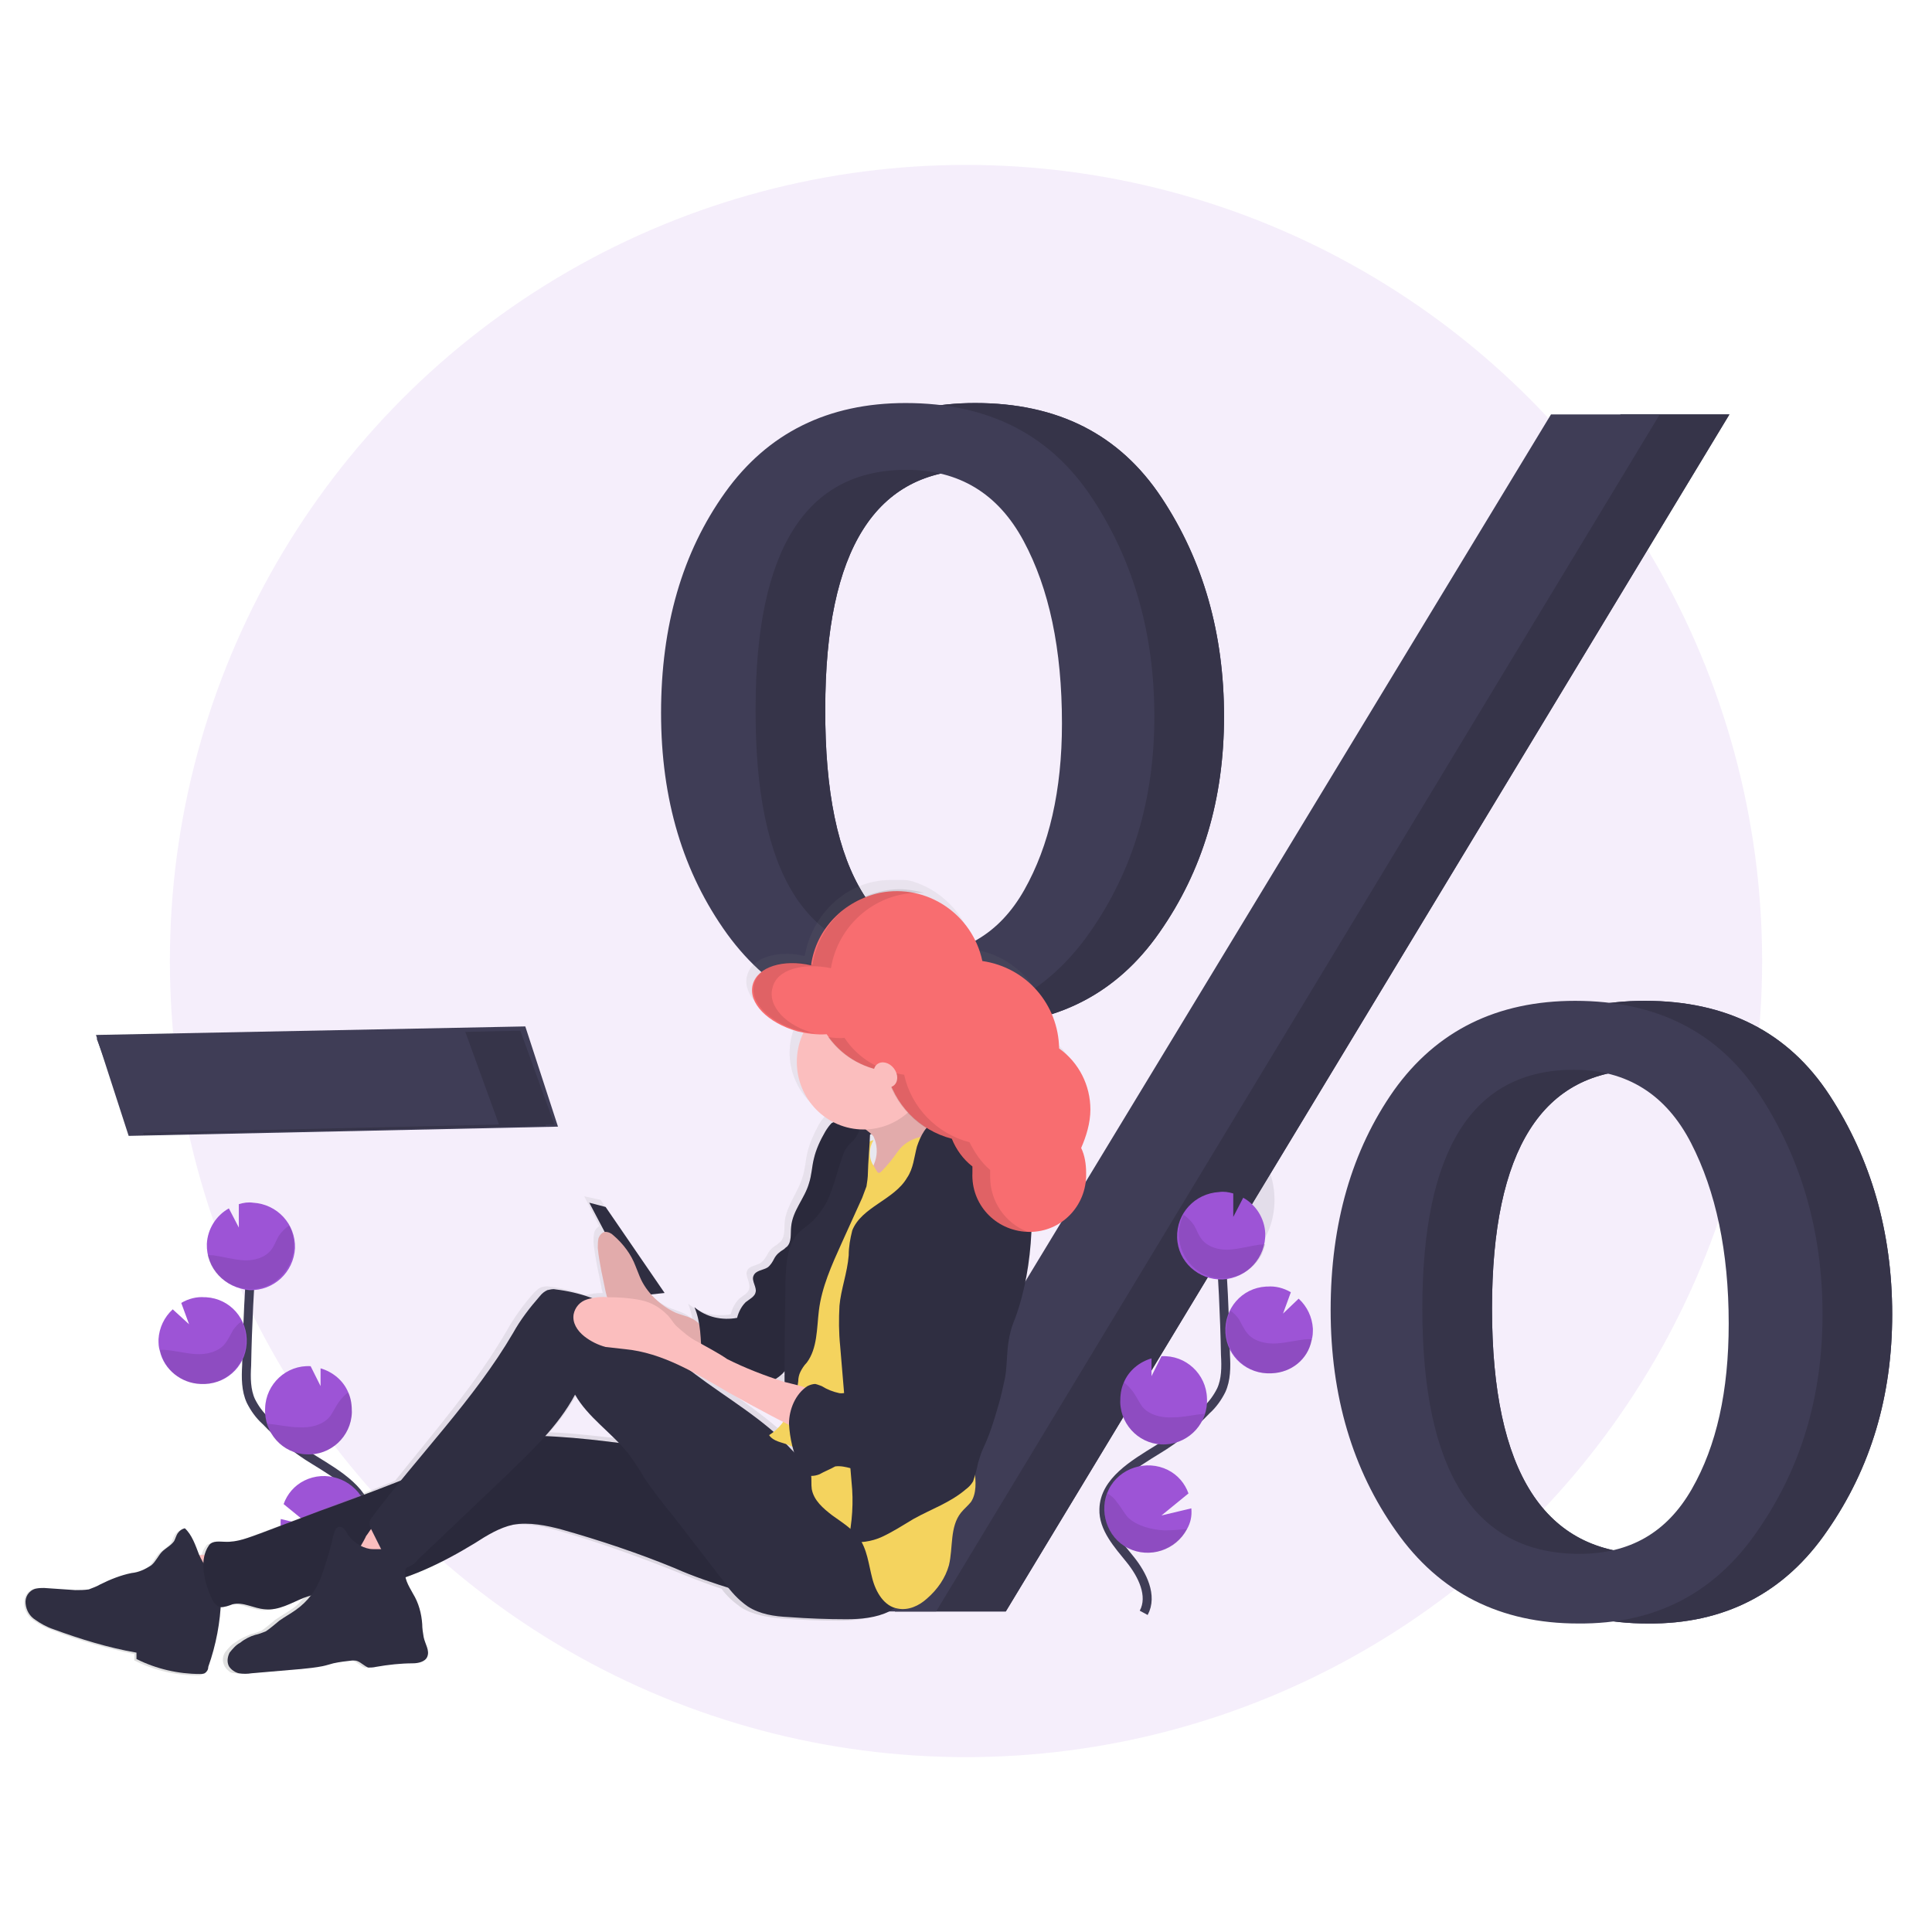 <?xml version="1.0" encoding="utf-8"?>
<!-- Generator: Adobe Illustrator 24.1.2, SVG Export Plug-In . SVG Version: 6.00 Build 0)  -->
<svg version="1.1" id="Livello_1" xmlns="http://www.w3.org/2000/svg" xmlns:xlink="http://www.w3.org/1999/xlink" x="0px" y="0px"
	 viewBox="0 0 271.8 271.8" style="enable-background:new 0 0 271.8 271.8;" xml:space="preserve">
<style type="text/css">
	.st0{opacity:0.1;fill:#9D54D6;enable-background:new    ;}
	.st1{opacity:0.1;}
	.st2{fill:#3F3D56;}
	.st3{opacity:0.15;enable-background:new    ;}
	.st4{fill:none;stroke:#3F3D56;stroke-width:1.264;stroke-miterlimit:10;}
	.st5{fill:#9D54D6;}
	.st6{opacity:0.1;enable-background:new    ;}
	.st7{fill:url(#SVGID_1_);}
	.st8{fill:#2F2E41;}
	.st9{fill:#FBBEBE;}
	.st10{fill:#E8E8F0;}
	.st11{fill:#F4D35E;}
	.st12{fill:#F86D70;}
</style>
<circle class="st0" cx="135.9" cy="135.2" r="112"/>
<g class="st1">
	<ellipse class="st2" cx="172.3" cy="168.8" rx="7" ry="9.1"/>
	<ellipse class="st2" cx="172.3" cy="157.7" rx="7" ry="9.1"/>
</g>
<path class="st2" d="M18.1,159.8l-4.6-14.2l60.4-1.2l4.6,14.1L18.1,159.8z"/>
<path class="st3" d="M20.2,159.6l-4.3-13.3l56.6-1.1l4.3,13.2L20.2,159.6z"/>
<path class="st2" d="M137.6,144.2c-10.8,0-19.3-4.3-25.5-12.8c-6.2-8.6-9.3-18.9-9.3-31.1c0-12.3,3-22.6,9-31s14.5-12.6,25.4-12.6
	c11.6,0,20.3,4.4,26.2,13.3s8.8,19.2,8.8,30.8s-3,21.7-9.1,30.4C157.1,139.8,148.6,144.2,137.6,144.2z M138,134.5
	c7.1,0,12.4-3.1,15.9-9.3s5.3-14,5.3-23.4c0-10.5-1.8-19-5.4-25.7c-3.6-6.7-9.1-10-16.5-10c-14.1,0-21.2,11.2-21.2,33.6
	C116,123,123.3,134.5,138,134.5L138,134.5z M141.5,226.7h-15.6L228,58.3h15.3L141.5,226.7z M231.8,228.4c-10.9,0-19.5-4.3-25.6-13
	c-6.1-8.6-9.2-19-9.2-31.1c0-12.2,3-22.5,8.9-30.9c6-8.4,14.5-12.6,25.5-12.6c11.5,0,20.2,4.4,26,13.3c5.8,8.9,8.8,19.2,8.8,30.8
	c0,11.5-3,21.6-9.1,30.4C251.1,224.1,242.6,228.5,231.8,228.4L231.8,228.4z M232,218.6c7.1,0,12.3-3,15.8-9.1s5.2-13.8,5.2-23.3
	c0-10.1-1.8-18.6-5.3-25.4s-9-10.3-16.5-10.3c-14.2,0-21.3,11.2-21.3,33.6C209.9,207.1,217.3,218.6,232,218.6L232,218.6z"/>
<path class="st2" d="M137.6,144.2c-10.8,0-19.3-4.3-25.5-12.8c-6.2-8.6-9.3-18.9-9.3-31.1c0-12.3,3-22.6,9-31s14.5-12.6,25.4-12.6
	c11.6,0,20.3,4.4,26.2,13.3s8.8,19.2,8.8,30.8s-3,21.7-9.1,30.4C157.1,139.8,148.6,144.2,137.6,144.2z M138,134.5
	c7.1,0,12.4-3.1,15.9-9.3s5.3-14,5.3-23.4c0-10.5-1.8-19-5.4-25.7c-3.6-6.7-9.1-10-16.5-10c-14.1,0-21.2,11.2-21.2,33.6
	C116,123,123.3,134.5,138,134.5L138,134.5z M141.5,226.7h-15.6L228,58.3h15.3L141.5,226.7z M231.8,228.4c-10.9,0-19.5-4.3-25.6-13
	c-6.1-8.6-9.2-19-9.2-31.1c0-12.2,3-22.5,8.9-30.9c6-8.4,14.5-12.6,25.5-12.6c11.5,0,20.2,4.4,26,13.3c5.8,8.9,8.8,19.2,8.8,30.8
	c0,11.5-3,21.6-9.1,30.4C251.1,224.1,242.6,228.5,231.8,228.4L231.8,228.4z M232,218.6c7.1,0,12.3-3,15.8-9.1s5.2-13.8,5.2-23.3
	c0-10.1-1.8-18.6-5.3-25.4s-9-10.3-16.5-10.3c-14.2,0-21.3,11.2-21.3,33.6C209.9,207.1,217.3,218.6,232,218.6L232,218.6z"/>
<path class="st3" d="M137.6,144.2c-10.8,0-19.3-4.3-25.5-12.8c-6.2-8.6-9.3-18.9-9.3-31.1c0-12.3,3-22.6,9-31s14.5-12.6,25.4-12.6
	c11.6,0,20.3,4.4,26.2,13.3s8.8,19.2,8.8,30.8s-3,21.7-9.1,30.4C157.1,139.8,148.6,144.2,137.6,144.2z M138,134.5
	c7.1,0,12.4-3.1,15.9-9.3s5.3-14,5.3-23.4c0-10.5-1.8-19-5.4-25.7c-3.6-6.7-9.1-10-16.5-10c-14.1,0-21.2,11.2-21.2,33.6
	C116,123,123.3,134.5,138,134.5L138,134.5z M141.5,226.7h-15.6L228,58.3h15.3L141.5,226.7z M231.8,228.4c-10.9,0-19.5-4.3-25.6-13
	c-6.1-8.6-9.2-19-9.2-31.1c0-12.2,3-22.5,8.9-30.9c6-8.4,14.5-12.6,25.5-12.6c11.5,0,20.2,4.4,26,13.3c5.8,8.9,8.8,19.2,8.8,30.8
	c0,11.5-3,21.6-9.1,30.4C251.1,224.1,242.6,228.5,231.8,228.4L231.8,228.4z M232,218.6c7.1,0,12.3-3,15.8-9.1s5.2-13.8,5.2-23.3
	c0-10.1-1.8-18.6-5.3-25.4s-9-10.3-16.5-10.3c-14.2,0-21.3,11.2-21.3,33.6C209.9,207.1,217.3,218.6,232,218.6L232,218.6z"/>
<path class="st2" d="M127.8,144.2c-10.8,0-19.3-4.3-25.5-12.8c-6.2-8.6-9.3-18.9-9.3-31.1c0-12.3,3-22.6,9-31s14.5-12.6,25.4-12.6
	c11.6,0,20.3,4.4,26.2,13.3s8.8,19.2,8.8,30.8s-3,21.7-9.1,30.4C147.2,139.9,138.8,144.2,127.8,144.2z M128.2,134.5
	c7.1,0,12.4-3.1,15.9-9.3s5.3-14,5.3-23.4c0-10.5-1.8-19-5.4-25.7c-3.6-6.7-9.1-10-16.5-10c-14.1,0-21.2,11.2-21.2,33.6
	C106.2,123,113.5,134.5,128.2,134.5L128.2,134.5z M131.7,226.7h-15.6L218.2,58.3h15.3L131.7,226.7z M222,228.4
	c-10.9,0-19.5-4.3-25.6-13c-6.1-8.6-9.2-19-9.2-31.1c0-12.2,3-22.5,8.9-30.9c6-8.4,14.5-12.6,25.5-12.6c11.5,0,20.2,4.4,26,13.3
	c5.8,8.9,8.8,19.2,8.8,30.8c0,11.5-3,21.6-9.1,30.4C241.3,224.1,232.9,228.5,222,228.4L222,228.4z M222.2,218.6
	c7.1,0,12.3-3,15.8-9.1s5.2-13.8,5.2-23.3c0-10.1-1.8-18.6-5.3-25.4c-3.5-6.8-9-10.3-16.5-10.3c-14.2,0-21.3,11.2-21.3,33.6
	C200.1,207.1,207.5,218.6,222.2,218.6L222.2,218.6z"/>
<path class="st4" d="M160.9,226.9c1.3-2.4-0.2-5.4-1.9-7.5s-3.8-4.4-3.7-7.1c0.1-3.9,4.2-6.3,7.6-8.4c2.5-1.5,4.8-3.4,6.8-5.5
	c0.9-0.8,1.6-1.8,2.1-2.8c0.7-1.5,0.7-3.3,0.6-5c-0.1-5.6-0.4-11.2-0.8-16.9"/>
<path class="st5" d="M178,173.5c-0.1-2.1-1.3-4-3.1-5l-1.4,2.7v-3.3c-0.7-0.2-1.3-0.3-2-0.2c-3.4,0.2-6,3-5.9,6.4s3,6,6.4,5.9
	C175.5,179.8,178.1,176.9,178,173.5z"/>
<path class="st5" d="M167,215.1c-1.6,3-5.3,4.2-8.3,2.7s-4.2-5.3-2.7-8.3s5.3-4.2,8.3-2.7c1.4,0.7,2.4,1.9,2.9,3.3l-3.8,3.1l4.2-1
	C167.7,213.3,167.5,214.2,167,215.1z"/>
<path class="st5" d="M164,203.2c-3.4,0.2-6.3-2.5-6.4-5.9l0,0c0-1,0.1-1.9,0.5-2.8c0.7-1.7,2.2-2.9,3.9-3.4v2.5l1.4-2.8l0,0
	c3.4-0.2,6.3,2.5,6.4,5.9C170,200.1,167.4,203,164,203.2L164,203.2L164,203.2z"/>
<path class="st5" d="M178.9,193.2c-3.4,0.2-6.3-2.3-6.5-5.7s2.3-6.3,5.7-6.5c0.1,0,0.2,0,0.2,0c1.1-0.1,2.3,0.2,3.3,0.8l-1.1,3
	l2.2-2.1c1.2,1.1,1.9,2.6,2,4.2c0,0.6,0,1.1-0.2,1.7C184,191.2,181.7,193.1,178.9,193.2z"/>
<path class="st6" d="M177.2,175.1c-1.4,0.2-2.8,0.6-4.2,0.7c-1.4,0.1-3-0.3-3.9-1.4c-0.5-0.6-0.7-1.3-1.1-2
	c-0.4-0.6-0.9-1.1-1.5-1.5c-1.5,3-0.3,6.7,2.7,8.3c3,1.5,6.7,0.3,8.3-2.7c0.2-0.5,0.4-1,0.5-1.5
	C177.6,175.1,177.4,175.1,177.2,175.1z"/>
<path class="st6" d="M178.9,193.2c-3.4,0.2-6.3-2.5-6.4-5.9c0-1,0.2-2,0.6-2.9c0.5,0.3,0.9,0.8,1.2,1.2c0.4,0.7,0.7,1.4,1.2,2
	c0.9,1.1,2.6,1.5,4.1,1.4s2.9-0.5,4.4-0.6c0.2,0,0.4,0,0.6,0C184,191.2,181.7,193.1,178.9,193.2z"/>
<path class="st6" d="M164,203.2c-3.4,0.2-6.3-2.5-6.4-5.9l0,0c0-1,0.1-1.9,0.5-2.8c0.5,0.3,0.9,0.8,1.3,1.3c0.5,0.7,0.8,1.4,1.3,2.1
	c1,1.2,2.8,1.6,4.3,1.5c1.6,0,3-0.4,4.5-0.5C168.8,201.3,166.6,203,164,203.2z"/>
<path class="st6" d="M167,215.1c-1.5,3-5.2,4.2-8.3,2.7c-2.8-1.4-4.1-4.8-2.9-7.7c0.5,0.3,1,0.7,1.3,1.2c0.6,0.7,1,1.5,1.6,2.2
	c1.3,1.2,3.3,1.7,5.1,1.8C164.9,215.3,166,215.2,167,215.1z"/>
<g>
	<path class="st4" d="M46.2,228.4c-1.3-2.4,0.2-5.4,1.9-7.5c1.7-2.2,3.8-4.4,3.7-7.1c-0.1-3.9-4.2-6.3-7.6-8.4
		c-2.5-1.5-4.8-3.4-6.8-5.5c-0.9-0.8-1.6-1.8-2.1-2.8c-0.7-1.5-0.7-3.3-0.6-5c0.1-5.6,0.4-11.2,0.8-16.9"/>
	<path class="st5" d="M29.1,175c0.1-2.1,1.3-4,3.1-5l1.4,2.7v-3.3c0.7-0.2,1.3-0.3,2-0.2c3.4,0.2,6,3,5.9,6.4c-0.2,3.4-3,6-6.4,5.9
		C31.6,181.2,29,178.4,29.1,175z"/>
	<path class="st5" d="M40.1,216.6c1.6,3,5.3,4.2,8.3,2.7c3-1.6,4.2-5.3,2.7-8.3c-1.6-3-5.3-4.2-8.3-2.7c-1.4,0.7-2.4,1.9-2.9,3.3
		l3.8,3.1l-4.2-1C39.4,214.8,39.6,215.7,40.1,216.6z"/>
	<path class="st5" d="M43.1,204.6c3.4,0.2,6.3-2.5,6.4-5.9l0,0c0-1-0.1-1.9-0.5-2.8c-0.7-1.7-2.2-2.9-3.9-3.4v2.5l-1.4-2.8l0,0
		c-3.4-0.2-6.3,2.5-6.4,5.9C37.1,201.6,39.8,204.5,43.1,204.6L43.1,204.6z"/>
	<path class="st5" d="M28.2,194.7c3.4,0.2,6.3-2.3,6.5-5.7s-2.3-6.3-5.7-6.5c-0.1,0-0.2,0-0.2,0c-1.1-0.1-2.3,0.2-3.3,0.8l1.1,3
		l-2.3-2.1c-1.2,1.1-1.9,2.6-2,4.2c0,0.6,0,1.1,0.2,1.7C23.1,192.7,25.5,194.6,28.2,194.7z"/>
	<path class="st6" d="M30,176.6c1.4,0.2,2.8,0.6,4.2,0.7c1.4,0.1,3-0.3,3.9-1.4c0.5-0.6,0.7-1.3,1.1-2c0.4-0.6,0.9-1.1,1.5-1.5
		c1.5,3,0.3,6.7-2.7,8.3c-3,1.5-6.7,0.3-8.3-2.7c-0.2-0.5-0.4-1-0.5-1.5C29.5,176.6,29.7,176.6,30,176.6z"/>
	<path class="st6" d="M28.2,194.7c3.4,0.2,6.3-2.5,6.4-5.9c0-1-0.2-2-0.6-2.9c-0.5,0.3-0.9,0.8-1.2,1.2c-0.4,0.7-0.7,1.4-1.2,2
		c-0.9,1.1-2.6,1.5-4.1,1.4s-2.9-0.5-4.4-0.6c-0.2,0-0.4,0-0.6,0C23.1,192.7,25.5,194.6,28.2,194.7z"/>
	<path class="st6" d="M43.1,204.6c3.4,0.2,6.3-2.5,6.4-5.9l0,0c0-1-0.1-1.9-0.5-2.8c-0.5,0.3-0.9,0.8-1.3,1.3
		c-0.5,0.7-0.8,1.4-1.3,2.1c-1,1.2-2.8,1.6-4.3,1.5c-1.5,0-3-0.4-4.5-0.5C38.3,202.8,40.5,204.5,43.1,204.6z"/>
	<path class="st6" d="M40.1,216.6c1.5,3,5.2,4.2,8.3,2.7c2.8-1.4,4.1-4.8,2.9-7.7c-0.5,0.3-1,0.7-1.3,1.2c-0.6,0.7-1,1.5-1.6,2.2
		c-1.3,1.2-3.3,1.7-5.1,1.8C42.2,216.8,41.1,216.7,40.1,216.6z"/>
</g>
<linearGradient id="SVGID_1_" gradientUnits="userSpaceOnUse" x1="106.31" y1="923.564" x2="106.31" y2="811.728" gradientTransform="matrix(1 0 0 1 -28.5 -688.117)">
	<stop  offset="0" style="stop-color:#808080;stop-opacity:0.25"/>
	<stop  offset="0.54" style="stop-color:#808080;stop-opacity:0.12"/>
	<stop  offset="1" style="stop-color:#808080;stop-opacity:0.1"/>
</linearGradient>
<path class="st7" d="M152.2,154.8c0-3.4-1.6-6.7-4.4-8.7c-0.2-6.4-4.8-11.6-10.7-12.5c-1-4.5-4.2-8.1-8.4-9.5l0,0
	c-0.5-0.2-1.1-0.3-1.6-0.3H127h-0.3h-0.2h-0.2H126h-0.2h-0.5c-6,0-11,4.6-12.1,10.7c-3.8-0.9-7.5,0.2-8.1,2.8
	c-0.2,0.6-0.1,1.4,0.1,1.9c0.6,1.9,2.8,3.7,5.8,4.6l0.4,0.1c0.2,0.1,0.4,0.1,0.5,0.1h0.1l0,0c-2.2,4.7-0.3,10.3,4.3,12.8
	c-0.1,0-0.2,0.1-0.2,0.2c-0.3,0.3-0.6,0.7-0.9,1.2c-0.7,1.3-1.3,2.6-1.6,3.9c-0.3,1.2-0.3,2.3-0.7,3.5c-0.6,2.1-2.2,3.9-2.5,6.2
	c-0.1,1,0.1,2.1-0.6,2.9c-0.2,0.1-0.3,0.3-0.5,0.4c-0.5,0.3-1,0.7-1.3,1.3c-0.2,0.4-0.5,0.9-0.9,1.2c-0.6,0.5-1.7,0.4-2,1.2
	c-0.3,0.7,0.5,1.6,0.3,2.5c-0.1,0.6-0.9,1-1.4,1.4c-0.6,0.6-1,1.4-1.2,2.2c-2.1,0.4-4.3-0.1-6-1.5c0.3,0.7,0.5,1.5,0.6,2.2
	c-0.9-0.9-2.2-1.2-3.2-1.6c-1.3-0.6-2.5-1.5-3.4-2.6l1.8-0.2l-8.1-12.4l-2.3-0.5l2.1,4.2c-0.3,0.2-0.6,0.5-0.7,0.9
	c-0.1,0.4-0.1,1-0.1,1.4c0.1,1.1,0.3,2.2,0.5,3.3l0.6,2.9c0,0.3,0.1,0.5,0.2,0.9c-0.9,0-1.6,0.1-2.5,0.3c-1.6-0.6-3.3-1-5-1.2
	c-0.4-0.1-0.7,0-1.2,0.1c-0.4,0.2-0.7,0.5-1.1,0.9c-1.4,1.6-2.7,3.4-3.7,5.2c-4.4,7.6-10.2,14.2-15.7,21.1c-3.7,1.5-7.6,3-11.4,4.5
	l-8.2,3.1c-1.6,0.6-3.3,1.3-5,1.2c-0.7,0-1.7-0.2-2.1,0.5c-0.2,0.3-0.4,0.6-0.5,1.1c-0.3,0-0.5,0.1-0.9,0.1l0,0
	c-0.5-1.3-1-2.7-1.9-3.6c-0.4,0.1-0.7,0.3-1,0.7c-0.2,0.3-0.3,0.7-0.5,1.1c-0.4,0.6-1.2,1-1.7,1.5c-0.5,0.5-0.9,1.4-1.5,1.9
	c-0.9,0.6-1.8,1-2.8,1.1c-1.5,0.3-3,1-4.4,1.7c-0.5,0.3-1.1,0.5-1.6,0.7c-0.6,0.1-1.3,0.1-1.9,0.1L6,223.5c-0.4,0-0.7,0-1.2,0
	c-1,0.3-1.5,1.3-1.4,2.2c0.1,1,0.6,1.8,1.4,2.3c0.7,0.5,1.6,1,2.5,1.3c3.7,1.5,7.7,2.6,11.6,3.4v0.9c2.8,1.4,5.8,2.1,8.9,2.1
	c0.2,0,0.4,0,0.6-0.1c0.3-0.2,0.5-0.5,0.5-0.9c1-2.8,1.5-5.5,1.7-8.5l0,0c0.5,0,1.1-0.2,1.6-0.4c1.5-0.4,3,0.6,4.5,0.7
	c1.9,0.2,3.6-0.9,5.4-1.6c0.2-0.1,0.5-0.2,0.7-0.2c-0.5,0.6-1.1,1.3-1.8,1.7c-0.7,0.5-1.6,1-2.3,1.5c-0.6,0.5-1.3,1.1-1.9,1.5
	c-0.5,0.2-1,0.4-1.5,0.5c-0.7,0.3-1.5,0.6-2.1,1.1c-0.6,0.3-1.1,0.9-1.5,1.4c-0.6,0.9-0.4,2,0.5,2.7c0.2,0.2,0.5,0.3,0.9,0.3
	c0.5,0.1,1.2,0.1,1.8,0c2.3-0.2,4.7-0.4,7-0.6c1-0.1,1.9-0.2,3-0.4c0.5-0.1,1.1-0.3,1.5-0.4c0.9-0.2,1.8-0.3,2.7-0.4
	c0.2,0,0.5,0,0.7,0.1c0.5,0.2,1,0.7,1.5,0.9c0.3,0,0.7,0,1.1-0.1c1.7-0.3,3.4-0.5,5.2-0.5c0.7,0,1.7-0.2,2-0.9
	c0.4-0.9-0.3-1.8-0.5-2.8c-0.1-0.6-0.2-1.2-0.2-1.8c-0.1-1.5-0.5-3-1.3-4.4c-0.4-0.6-0.7-1.3-1-2c3.3-1.3,6.5-2.9,9.6-4.8
	c1.7-1.1,3.5-2.2,5.4-2.7c2.2-0.4,4.6,0.1,6.8,0.7c5.3,1.5,10.6,3.4,15.7,5.4c2.5,1,4.9,2,7.4,2.8c0.7,1,1.6,1.8,2.7,2.6
	c1.7,1.1,3.7,1.4,5.8,1.6c2.7,0.2,5.3,0.3,8,0.3c2,0,4.2-0.2,6-1.1c0.4-0.2,0.9-0.5,1.3-0.9c1.4,0.2,2.9-0.5,3.9-1.5
	c1.5-1.3,2.5-2.9,3-4.7c0.6-2.6,0.1-5.4,1.7-7.6c0.4-0.5,1-1,1.4-1.6c0.5-0.7,0.7-1.6,0.7-2.6l0.1-0.1c0.3-0.9,0.6-1.7,0.7-2.6
	c0.2-0.6,0.4-1.4,0.7-2c0.7-1.9,1.5-3.9,2-6c0.4-1.4,0.7-2.7,1-4.1c0.2-1.1,0.2-2.2,0.3-3.3c0.1-1.7,0.4-3.4,1-5.1
	c1.4-3.9,2.1-8.1,2.3-12.3c0-0.1,0-0.2,0-0.2c4.3-0.4,7.4-4.1,7.4-8.3c0-1.3-0.2-2.5-0.7-3.6C151.7,158.8,152.2,156.8,152.2,154.8z
	 M112.5,203c0.1,0.4,0.2,0.9,0.4,1.3c-0.6-0.6-1.3-1.3-1.9-1.9c0.2,0.1,0.5,0.2,0.7,0.2C112.1,202.7,112.3,202.8,112.5,203
	L112.5,203z M109.4,200.9c-3.8-3.3-8.2-5.9-12.2-9.1c2.1,1.1,4.2,2.2,6.3,3.4c2.5,1.4,4.9,2.8,7.5,4.1
	C110.6,199.9,110.1,200.5,109.4,200.9L109.4,200.9z M111,192.6l0.2-0.2c0,0.4,0,1,0,1.3c-0.3-0.1-0.7-0.2-1.1-0.3
	C110.5,193.1,110.8,192.8,111,192.6L111,192.6z M77.3,201.5c1.6-1.8,3-3.7,4.1-5.9c1.5,2.7,3.9,4.6,6.1,6.8
	C84.2,202.1,80.7,201.6,77.3,201.5L77.3,201.5z"/>
<polygon class="st8" points="82.9,169.2 85.2,169.8 93.5,181.9 89.8,182.3 "/>
<path class="st9" d="M24.3,218.6c0.6,2.1,1.5,4.3,2.5,6.3c2.8-0.5,5.4-1.4,8-2.2c-0.5-0.7-1.1-1.5-1.7-2.2c-0.6-0.7-1.4-1.3-2.2-1.7
	c-0.9-0.3-1.8-0.1-2.8,0C26.8,218.6,25.6,218.6,24.3,218.6z"/>
<path class="st8" d="M30.8,221.8c-1.4-0.4-2.2-1.8-2.8-3.1c-0.5-1.3-1-2.8-2-3.7c-0.4,0.1-0.7,0.3-1,0.7c-0.2,0.3-0.3,0.7-0.5,1.1
	c-0.4,0.6-1.2,1-1.7,1.5c-0.5,0.5-0.9,1.4-1.5,1.9c-0.9,0.6-1.8,1-2.8,1.1c-1.5,0.3-3,0.9-4.4,1.6c-0.5,0.3-1.1,0.5-1.6,0.7
	c-0.6,0.1-1.3,0.1-1.9,0.1l-4.4-0.3c-0.4,0-0.7,0-1.2,0.1c-1,0.3-1.5,1.2-1.4,2.1c0.1,1,0.6,1.8,1.4,2.3c0.7,0.5,1.6,1,2.5,1.3
	c3.8,1.4,7.7,2.6,11.7,3.3v0.9c2.8,1.4,5.9,2.1,8.9,2.1c0.2,0,0.5,0,0.7-0.1c0.3-0.2,0.5-0.5,0.5-0.9c1.1-3.1,1.7-6.3,1.8-9.5
	c0.1-0.9,0-1.6-0.2-2.5C30.8,221.8,31.6,222.1,30.8,221.8"/>
<path class="st8" d="M114.5,205.4c-12.9,0.7-25.7-3-38.7-3.4c-1.6-0.1-3.2,0-4.8,0.3c-1.6,0.4-3.2,1.1-4.8,1.8
	c-6.9,3.2-14.1,5.9-21.3,8.5l-8.2,3.1c-1.7,0.6-3.3,1.3-5.1,1.2c-0.7,0-1.7-0.2-2.2,0.5c-1.4,2-0.7,4.9,0.2,7.1
	c0.3,0.7,0.7,1.5,1.5,1.6c0.5,0,1.1-0.2,1.6-0.4c1.5-0.4,3,0.6,4.6,0.7c1.9,0.2,3.7-0.9,5.4-1.6c3-1.1,6.3-1.1,9.4-1.6
	c5.2-0.9,10.1-3.3,14.7-6.1c1.7-1.1,3.5-2.2,5.4-2.6c2.2-0.4,4.7,0.1,6.9,0.7c5.3,1.5,10.7,3.3,15.8,5.4c2.7,1.2,5.4,2.1,8.3,3
	c6.1,1.6,12.6,1.3,18.6-1.1c2.1-0.9,4.3-2.2,4.5-4.5c0.1-1.3-1-2.3-1.6-3.5c-0.4-0.7-0.9-1.4-1.3-2
	C121.2,209.4,118.4,205.2,114.5,205.4z"/>
<path class="st6" d="M114.5,205.4c-12.9,0.7-25.7-3-38.7-3.4c-1.6-0.1-3.2,0-4.8,0.3c-1.6,0.4-3.2,1.1-4.8,1.8
	c-6.9,3.2-14.1,5.9-21.3,8.5l-8.2,3.1c-1.7,0.6-3.3,1.3-5.1,1.2c-0.7,0-1.7-0.2-2.2,0.5c-1.4,2-0.7,4.9,0.2,7.1
	c0.3,0.7,0.7,1.5,1.5,1.6c0.5,0,1.1-0.2,1.6-0.4c1.5-0.4,3,0.6,4.6,0.7c1.9,0.2,3.7-0.9,5.4-1.6c3-1.1,6.3-1.1,9.4-1.6
	c5.2-0.9,10.1-3.3,14.7-6.1c1.7-1.1,3.5-2.2,5.4-2.6c2.2-0.4,4.7,0.1,6.9,0.7c5.3,1.5,10.7,3.3,15.8,5.4c2.7,1.2,5.4,2.1,8.3,3
	c6.1,1.6,12.6,1.3,18.6-1.1c2.1-0.9,4.3-2.2,4.5-4.5c0.1-1.3-1-2.3-1.6-3.5c-0.4-0.7-0.9-1.4-1.3-2
	C121.2,209.4,118.4,205.2,114.5,205.4z"/>
<path class="st9" d="M49.2,219.2c2,0.6,4.1,1.3,6.1,1.9c1.2-1.9,3.3-3.2,3.8-5.3c0-0.1,0-0.2,0-0.3c-0.1-0.1-0.1-0.2-0.2-0.2
	c-1.5-0.9-3.1-1.3-4.8-1.4c-1.3-0.1-1.9,1.3-2.6,2.2C51.3,216.6,49.7,219.5,49.2,219.2z"/>
<path class="st8" d="M52,217.9c-1.2-0.2-2.3-1-3-1.9c-0.3-0.5-0.6-1.2-1.2-1.2s-0.7,0.6-0.9,1.2c-0.4,1.9-1,3.8-1.7,5.8
	c-0.7,1.9-1.9,3.5-3.6,4.7c-0.7,0.5-1.6,1-2.3,1.5c-0.6,0.5-1.3,1.1-1.9,1.5c-0.5,0.2-1,0.4-1.5,0.5c-0.7,0.2-1.5,0.6-2.1,1.1
	c-0.6,0.3-1.1,0.9-1.5,1.4c-0.3,0.6-0.4,1.3-0.1,1.9c0.3,0.5,0.9,0.9,1.4,1c0.6,0.1,1.2,0.1,1.8,0c2.3-0.2,4.7-0.4,7-0.6
	c1-0.1,2-0.2,3-0.4c0.5-0.1,1.1-0.3,1.5-0.4c0.9-0.2,1.8-0.3,2.7-0.4c0.2,0,0.5,0,0.7,0.1c0.5,0.2,1,0.7,1.5,0.9
	c0.3,0,0.7,0,1.1-0.1c1.7-0.3,3.5-0.5,5.2-0.5c0.7,0,1.7-0.2,2-0.9c0.4-0.9-0.3-1.8-0.5-2.8c-0.1-0.6-0.2-1.2-0.2-1.8
	c-0.1-1.5-0.5-3-1.3-4.3c-0.6-1.1-1.4-2.3-1-3.5c0.2-0.3,0.3-0.7,0.4-1.2C57.4,217.4,53,218.1,52,217.9z"/>
<path class="st9" d="M95.1,184.7c-2.2-1-4.2-2.9-5.1-5.1c-0.2-0.5-0.4-1-0.6-1.5c-0.6-1.6-1.7-3.1-3.1-4.3c-0.3-0.3-0.7-0.5-1.2-0.5
	c-0.4,0.1-0.7,0.4-0.9,0.9c-0.1,0.4-0.1,1-0.1,1.4c0.1,1.1,0.3,2.1,0.5,3.2l0.6,2.9c0.1,0.4,0.2,0.9,0.4,1.3
	c0.3,0.4,0.6,0.9,1.1,1.3c0.5,0.5,1.2,1.1,1.7,1.5c0.3,0.3,0.6,0.5,1.1,0.7c0.6,0.3,1.3,0.5,1.9,0.5c2.6,0.4,5.2,1.2,7.4,2.8
	c0,0,0-1.9,0-2.1c0-0.5-0.2-1.1-0.5-1.5C97.5,185.3,96.1,185.1,95.1,184.7z"/>
<path class="st6" d="M95.1,184.7c-2.2-1-4.2-2.9-5.1-5.1c-0.2-0.5-0.4-1-0.6-1.5c-0.6-1.6-1.7-3.1-3.1-4.3c-0.3-0.3-0.7-0.5-1.2-0.5
	c-0.4,0.1-0.7,0.4-0.9,0.9c-0.1,0.4-0.1,1-0.1,1.4c0.1,1.1,0.3,2.1,0.5,3.2l0.6,2.9c0.1,0.4,0.2,0.9,0.4,1.3
	c0.3,0.4,0.6,0.9,1.1,1.3c0.5,0.5,1.2,1.1,1.7,1.5c0.3,0.3,0.6,0.5,1.1,0.7c0.6,0.3,1.3,0.5,1.9,0.5c2.6,0.4,5.2,1.2,7.4,2.8
	c0,0,0-1.9,0-2.1c0-0.5-0.2-1.1-0.5-1.5C97.5,185.3,96.1,185.1,95.1,184.7z"/>
<ellipse class="st8" cx="121.5" cy="159.6" rx="3.1" ry="3.2"/>
<path class="st8" d="M119.5,157.7c-0.9-0.2-1.7-0.1-2.5,0.3c-0.3,0.3-0.6,0.7-0.9,1.2c-0.7,1.2-1.3,2.5-1.6,3.8
	c-0.3,1.2-0.3,2.3-0.7,3.5c-0.6,2.1-2.3,3.8-2.5,6.1c-0.1,1,0.1,2.1-0.6,2.8c-0.2,0.1-0.3,0.3-0.5,0.4c-0.5,0.3-1,0.7-1.3,1.3
	c-0.2,0.4-0.5,0.9-0.9,1.2c-0.6,0.4-1.7,0.4-2,1.2c-0.3,0.7,0.5,1.6,0.3,2.3c-0.1,0.6-0.9,1-1.4,1.4c-0.6,0.6-1,1.4-1.2,2.2
	c-2.1,0.4-4.4-0.1-6-1.5c0.9,2.1,0.9,4.6,1,6.9c0.1,0.7-0.1,1.5-0.5,2.1c2.6,0.1,4.9,0.7,7.4,1.3c1.1,0.3,2.1,0.3,3.2,0
	c0.5-0.3,1.1-0.7,1.5-1.2c1.3-1.4,2.8-2.8,3.1-4.7c0.1-1.1,0.1-2.1,0.1-3.2c0.1-1.3,0.4-2.6,0.9-3.8c0.7-2.6,1.2-5.2,1.4-8
	c0.1-1.7,1.6-3,2.3-4.5c1.4-2.8,2.9-5.8,3-8.9C120.9,159.1,120.5,157.8,119.5,157.7z"/>
<path class="st6" d="M119.5,157.7c-0.9-0.2-1.7-0.1-2.5,0.3c-0.3,0.3-0.6,0.7-0.9,1.2c-0.7,1.2-1.3,2.5-1.6,3.8
	c-0.3,1.2-0.3,2.3-0.7,3.5c-0.6,2.1-2.3,3.8-2.5,6.1c-0.1,1,0.1,2.1-0.6,2.8c-0.2,0.1-0.3,0.3-0.5,0.4c-0.5,0.3-1,0.7-1.3,1.3
	c-0.2,0.4-0.5,0.9-0.9,1.2c-0.6,0.4-1.7,0.4-2,1.2c-0.3,0.7,0.5,1.6,0.3,2.3c-0.1,0.6-0.9,1-1.4,1.4c-0.6,0.6-1,1.4-1.2,2.2
	c-2.1,0.4-4.4-0.1-6-1.5c0.9,2.1,0.9,4.6,1,6.9c0.1,0.7-0.1,1.5-0.5,2.1c2.6,0.1,4.9,0.7,7.4,1.3c1.1,0.3,2.1,0.3,3.2,0
	c0.5-0.3,1.1-0.7,1.5-1.2c1.3-1.4,2.8-2.8,3.1-4.7c0.1-1.1,0.1-2.1,0.1-3.2c0.1-1.3,0.4-2.6,0.9-3.8c0.7-2.6,1.2-5.2,1.4-8
	c0.1-1.7,1.6-3,2.3-4.5c1.4-2.8,2.9-5.8,3-8.9C120.9,159.1,120.5,157.8,119.5,157.7z"/>
<path class="st8" d="M116.6,208.1c-2.7-1.3-4.7-3.6-6.8-5.8c-4.2-3.9-9.3-6.7-13.7-10.3c-2.9-2.5-5.4-5.2-8.6-7.3
	c-2.8-1.8-6-2.9-9.3-3.3c-0.4-0.1-0.7,0-1.2,0.1c-0.4,0.2-0.7,0.4-1.1,0.9c-1.4,1.6-2.7,3.3-3.7,5.1c-5.5,9.4-13.4,17.3-19.9,26
	c-0.4,0.4-0.4,1.1-0.1,1.6l1.3,2.6c0.7,1.5,1.9,3.1,3.5,2.9c0.7-0.2,1.4-0.6,1.8-1.2l6-5.7l6.3-6c3.6-3.5,7.4-7,9.8-11.5
	c1.8,3.2,5.1,5.3,7.5,8.3c0.9,1.2,1.6,2.3,2.3,3.5c1.3,1.9,2.7,3.7,4.1,5.4l7.1,9.2c0.9,1.3,2,2.5,3.3,3.4c1.7,1.1,3.7,1.4,5.8,1.5
	c2.7,0.2,5.4,0.3,8.1,0.3c2,0,4.2-0.2,6-1.1c1.8-1,3.4-2.8,3.3-4.9c-0.1-1.1-0.4-2.1-1.1-3C124.7,214.3,121.4,210.4,116.6,208.1z"/>
<ellipse class="st10" cx="123.4" cy="161.9" rx="2.5" ry="2.5"/>
<path class="st9" d="M122.9,159.9c0.5,1.1,0.6,2.3,0.2,3.5c-0.4,1.2-0.9,2.2-1.6,3.2c-0.5,1.1-1.3,2-2,2.9c3.7,0.2,7.4-1.3,10.7-3.1
	c2.7-1.4,5.3-3.2,6.7-5.9c-0.9,0.2-1.7,0-2.5-0.4c-0.7-0.5-1.4-1.1-1.9-1.8l-1.9-2.1c-0.4-0.4-0.9-1-1.2-1.5
	c-0.4-0.7-0.5-1.6-0.5-2.5c-0.7,0.7-1.6,1.5-2.5,2c-1.4,0.9-2.8,1.5-4.2,2.3c-0.4,0.3-1.5,0.9-1.3,1.4
	C121.4,158.8,122.5,159.3,122.9,159.9z"/>
<path class="st6" d="M122.9,159.9c0.5,1.1,0.6,2.3,0.2,3.5c-0.4,1.2-0.9,2.2-1.6,3.2c-0.5,1.1-1.3,2-2,2.9c3.7,0.2,7.4-1.3,10.7-3.1
	c2.7-1.4,5.3-3.2,6.7-5.9c-0.9,0.2-1.7,0-2.5-0.4c-0.7-0.5-1.4-1.1-1.9-1.8l-1.9-2.1c-0.4-0.4-0.9-1-1.2-1.5
	c-0.4-0.7-0.5-1.6-0.5-2.5c-0.7,0.7-1.6,1.5-2.5,2c-1.4,0.9-2.8,1.5-4.2,2.3c-0.4,0.3-1.5,0.9-1.3,1.4
	C121.4,158.8,122.5,159.3,122.9,159.9z"/>
<path class="st11" d="M122.9,160.4c-0.7,1.1-0.7,2.6,0,3.6c0.1,0.1,0.5,1,0.7,1c0.2,0,0.3-0.1,0.4-0.2c0.9-0.9,1.6-1.8,2.3-2.8
	c0.7-1,1.8-1.7,3-2c1.5-0.2,2.9,0.5,4.2,1.3c0.5,0.3,1.1,0.6,1.4,1.2c0.3,0.5,0.4,1.1,0.4,1.6c0.3,3.3,0.5,6.7,0.4,10
	c0.1,2.5-0.1,4.8-0.4,7.3c-0.2,1.3-0.6,2.5-0.7,3.7c-0.1,1.1-0.2,2.2-0.1,3.3v4.6c0,0.9,0,1.7,0.2,2.6c0.3,1,0.6,2,1.1,3
	c0.3,1.2,0.5,2.3,0.7,3.5l0.6,4.8c0.2,1.5,0.3,3.2-0.5,4.4c-0.4,0.5-1,1-1.4,1.5c-1.6,2-1.1,4.9-1.7,7.4c-0.5,1.8-1.6,3.4-3.1,4.7
	c-1.1,1-2.6,1.7-4.1,1.4c-1.9-0.3-3.1-2.3-3.6-4.3c-0.5-1.9-0.7-4.1-1.9-5.7c-1-1.3-2.3-2.1-3.7-3.1c-1.3-1-2.6-2.1-2.9-3.7
	c-0.1-0.7,0-1.4-0.1-2.1c-0.2-1.8-1.4-3.4-3.1-4.1c-1-0.4-2.2-0.5-2.8-1.4c1.4-0.9,2.5-2.2,2.9-3.9c0.4-1.6,0.6-3.2,0.7-4.9l0.3-5.5
	c0.1-2.5,0.2-4.9,1.3-7.1c0.5-1,1.1-1.9,1.6-2.9c0.6-1.4,1.3-2.8,1.7-4.3c0.7-2.2,1.6-4.6,2.3-6.8c0.3-1.1,0.7-2.2,1.3-3.2
	C121,161.9,121.8,160.6,122.9,160.4z"/>
<path class="st8" d="M110.5,196.5h1.5l0.3-2.2c0-0.4,0.1-0.9,0.3-1.3c0.2-0.4,0.5-0.9,0.9-1.3c1.5-2,1.4-4.8,1.7-7.3
	c0.4-3.3,1.8-6.4,3.2-9.5l2.9-6.4c0.2-0.5,0.4-1.1,0.6-1.6c0.1-0.6,0.2-1.3,0.2-1.9c0-1,0.3-4.6,0.3-5.5c0-0.3-0.7-0.2-1-0.5
	c-0.3-0.7-0.9,1.2-1.5,1.6c-0.6,0.5-1.1,1.2-1.3,1.9c-0.6,1.6-1,3.3-1.6,4.9c-0.5,1.6-1.4,3.1-2.7,4.4c-0.5,0.5-1.3,1-1.8,1.5
	c-1.8,1.7-1.9,4.5-2,7C110.5,181.9,110.2,196.5,110.5,196.5z"/>
<path class="st8" d="M131.7,157.7c-1.4,0.5-2.2,2.1-2.7,3.6c-0.4,1.5-0.5,3.1-1.4,4.4c-1.8,3.1-6.4,4.1-7.7,7.4
	c-0.3,1.2-0.5,2.3-0.5,3.5c-0.2,2.5-1.1,4.8-1.3,7.1c-0.1,1.9-0.1,3.7,0.1,5.7l1.6,19.1c0.3,2.8,0.1,5.7-0.5,8.4
	c1.6,0.2,3.3,0,4.8-0.7s2.9-1.6,4.4-2.5c2.5-1.4,5.2-2.3,7.4-4.2c0.4-0.3,0.7-0.6,1-1.1c0.3-0.9,0.5-1.6,0.7-2.6
	c0.2-0.6,0.4-1.4,0.7-2c0.9-1.9,1.5-3.8,2.1-5.9c0.4-1.3,0.7-2.7,1-4.1c0.2-1.1,0.2-2.1,0.3-3.3c0.1-1.7,0.4-3.4,1.1-5
	c1.4-3.8,2.1-8,2.3-12.1c0-0.6,0-1.2-0.1-1.8c-0.2-0.7-0.5-1.4-1-2c-0.6-1.3-1.1-2.7-1.7-3.9c-1.4-2.9-3.9-5-6.5-6.9
	C134.7,158.1,133.2,157.2,131.7,157.7z"/>
<path class="st9" d="M98.2,188.8c-1.2-0.6-2.1-1.4-3.1-2.3c-0.4-0.4-0.7-1-1.2-1.5c-1.1-1.1-2.3-1.8-3.8-2.1c-1.5-0.3-3-0.4-4.5-0.4
	c-1-0.1-2,0-3,0.3c-1,0.3-1.7,1.1-1.9,2.1c-0.2,1.2,0.5,2.3,1.5,3.1c0.9,0.7,1.9,1.2,3,1.5c0.9,0.1,1.8,0.2,2.7,0.3
	c5.3,0.5,10,3.4,14.6,6.1c4.1,2.3,8.2,4.5,12.5,6.5c0.2-1.3,0.2-2.6,0.2-3.8c0-1-0.1-2.5-1-3c-1.1-0.6-2.8-0.9-3.9-1.2
	c-2.8-0.9-5.4-1.9-8-3.2C101,190.3,99.6,189.6,98.2,188.8z"/>
<ellipse class="st9" cx="121.5" cy="149.4" rx="9.4" ry="9.5"/>
<path class="st8" d="M134.4,168.5c-0.7,1.1-1.4,2.2-1.8,3.4c-1.2,2.5-3,4.5-3.9,7c-1,2.7-1,5.8-2.8,7.9c-0.4,0.3-0.6,0.7-0.9,1.2
	c0,0.3,0,0.5-0.1,0.9c-0.2,0.7-1.5,0.7-1.7,1.6c-0.1,0.2,0,0.4-0.1,0.7c-0.2,0.5-0.9,0.5-1.3,0.9c-1,0.6-0.7,2-1.4,3
	c-0.5,0.6-1.5,1-2.3,0.9c-0.9-0.2-1.7-0.5-2.5-1c-0.3-0.1-0.5-0.2-0.9-0.3c-0.3,0-0.7,0.1-1.1,0.3c-1.7,1.1-2.6,3.3-2.6,5.3
	c0.1,2,0.6,4.2,1.5,6c0.1,0.3,0.2,0.6,0.5,0.9c0.5,0.6,1.6,0.5,2.3,0.2c0.7-0.4,1.5-0.7,2.2-1.1c1.5-0.2,2.9,0.7,4.4,0.6
	c1.1-0.2,2.1-0.6,3-1.3c1.5-1,2.9-2,3.9-3.4c0.6-0.9,1.2-1.8,1.7-2.7c0.7-1.1,1.5-2.1,2.3-3.2l5.4-6.6c0.5-0.6,1.1-1.3,1.5-2
	c0.5-1,0.9-2,1.2-3.1c0.5-1.7,1-3.5,1.2-5.4c0-1.5-0.1-3.1-0.4-4.6c-0.2-1.5-0.5-3-1.2-4.4C139.5,167.9,136.6,165.9,134.4,168.5z"/>
<path class="st12" d="M153.4,156.1c0-3.4-1.6-6.6-4.4-8.6c-0.1-6.2-4.6-11.4-10.8-12.3c-1.4-6.6-7.8-10.9-14.4-9.6
	c-5.1,1.1-9,5.1-9.7,10.2c-3.9-0.9-7.5,0.2-8.2,2.7c-0.7,2.6,2.1,5.4,6.3,6.6c1.3,0.3,2.7,0.5,4.1,0.4c1.9,2.9,5,4.8,8.4,5.2
	c1.1,4.7,4.6,8.3,9.2,9.5c0.6,1.5,1.6,2.9,2.9,3.9c0,0.3,0,0.6,0,0.9c-0.2,4.4,3.2,8.1,7.7,8.3c4.4,0.2,8.1-3.2,8.3-7.7
	c0-0.2,0-0.4,0-0.6c0-1.2-0.2-2.5-0.7-3.5C152.8,159.9,153.4,158,153.4,156.1z"/>
<path class="st6" d="M108.7,138.9c0.6-2.5,4.2-3.5,8.2-2.7c1-6,6.1-10.5,12.2-10.6c0.3,0,0.5,0,0.9,0c-1.2-0.3-2.3-0.5-3.5-0.5
	c-6.1,0.1-11.2,4.5-12.2,10.6c-3.9-0.9-7.5,0.2-8.2,2.7c-0.7,2.6,2.1,5.4,6.3,6.6c0.7,0.2,1.6,0.3,2.3,0.4
	C110.6,144.4,107.9,141.5,108.7,138.9z"/>
<path class="st6" d="M139.3,165.6c0-0.3,0-0.6,0-1c-1.3-1.1-2.2-2.5-2.9-3.9c-4.6-1.2-8.2-4.9-9.2-9.5c-3.4-0.5-6.5-2.3-8.4-5.2
	c-0.7,0.1-1.6,0-2.3-0.1c1.9,2.7,4.9,4.4,8.1,4.8c1.1,4.7,4.6,8.3,9.2,9.5c0.6,1.5,1.6,2.9,2.9,3.9c0,0.3,0,0.6,0,0.9
	c-0.1,4.5,3.5,8.2,7.9,8.3C141.4,172.1,139.3,169,139.3,165.6z"/>
<ellipse transform="matrix(0.796 -0.605 0.605 0.796 -66.15 106.168)" class="st9" cx="124.6" cy="151.3" rx="1.5" ry="1.9"/>
<g>
	<path class="st2" d="M26.2,159.4l-4.8-13.3l51.8-1.1l4.8,13.2L26.2,159.4z"/>
	<path class="st3" d="M26.2,159.4l-4.8-13.3l51.8-1.1l4.8,13.2L26.2,159.4z"/>
	<path class="st2" d="M18.5,159.4l-4.9-13.3l51.8-1.1l4.8,13.2L18.5,159.4z"/>
</g>
</svg>

